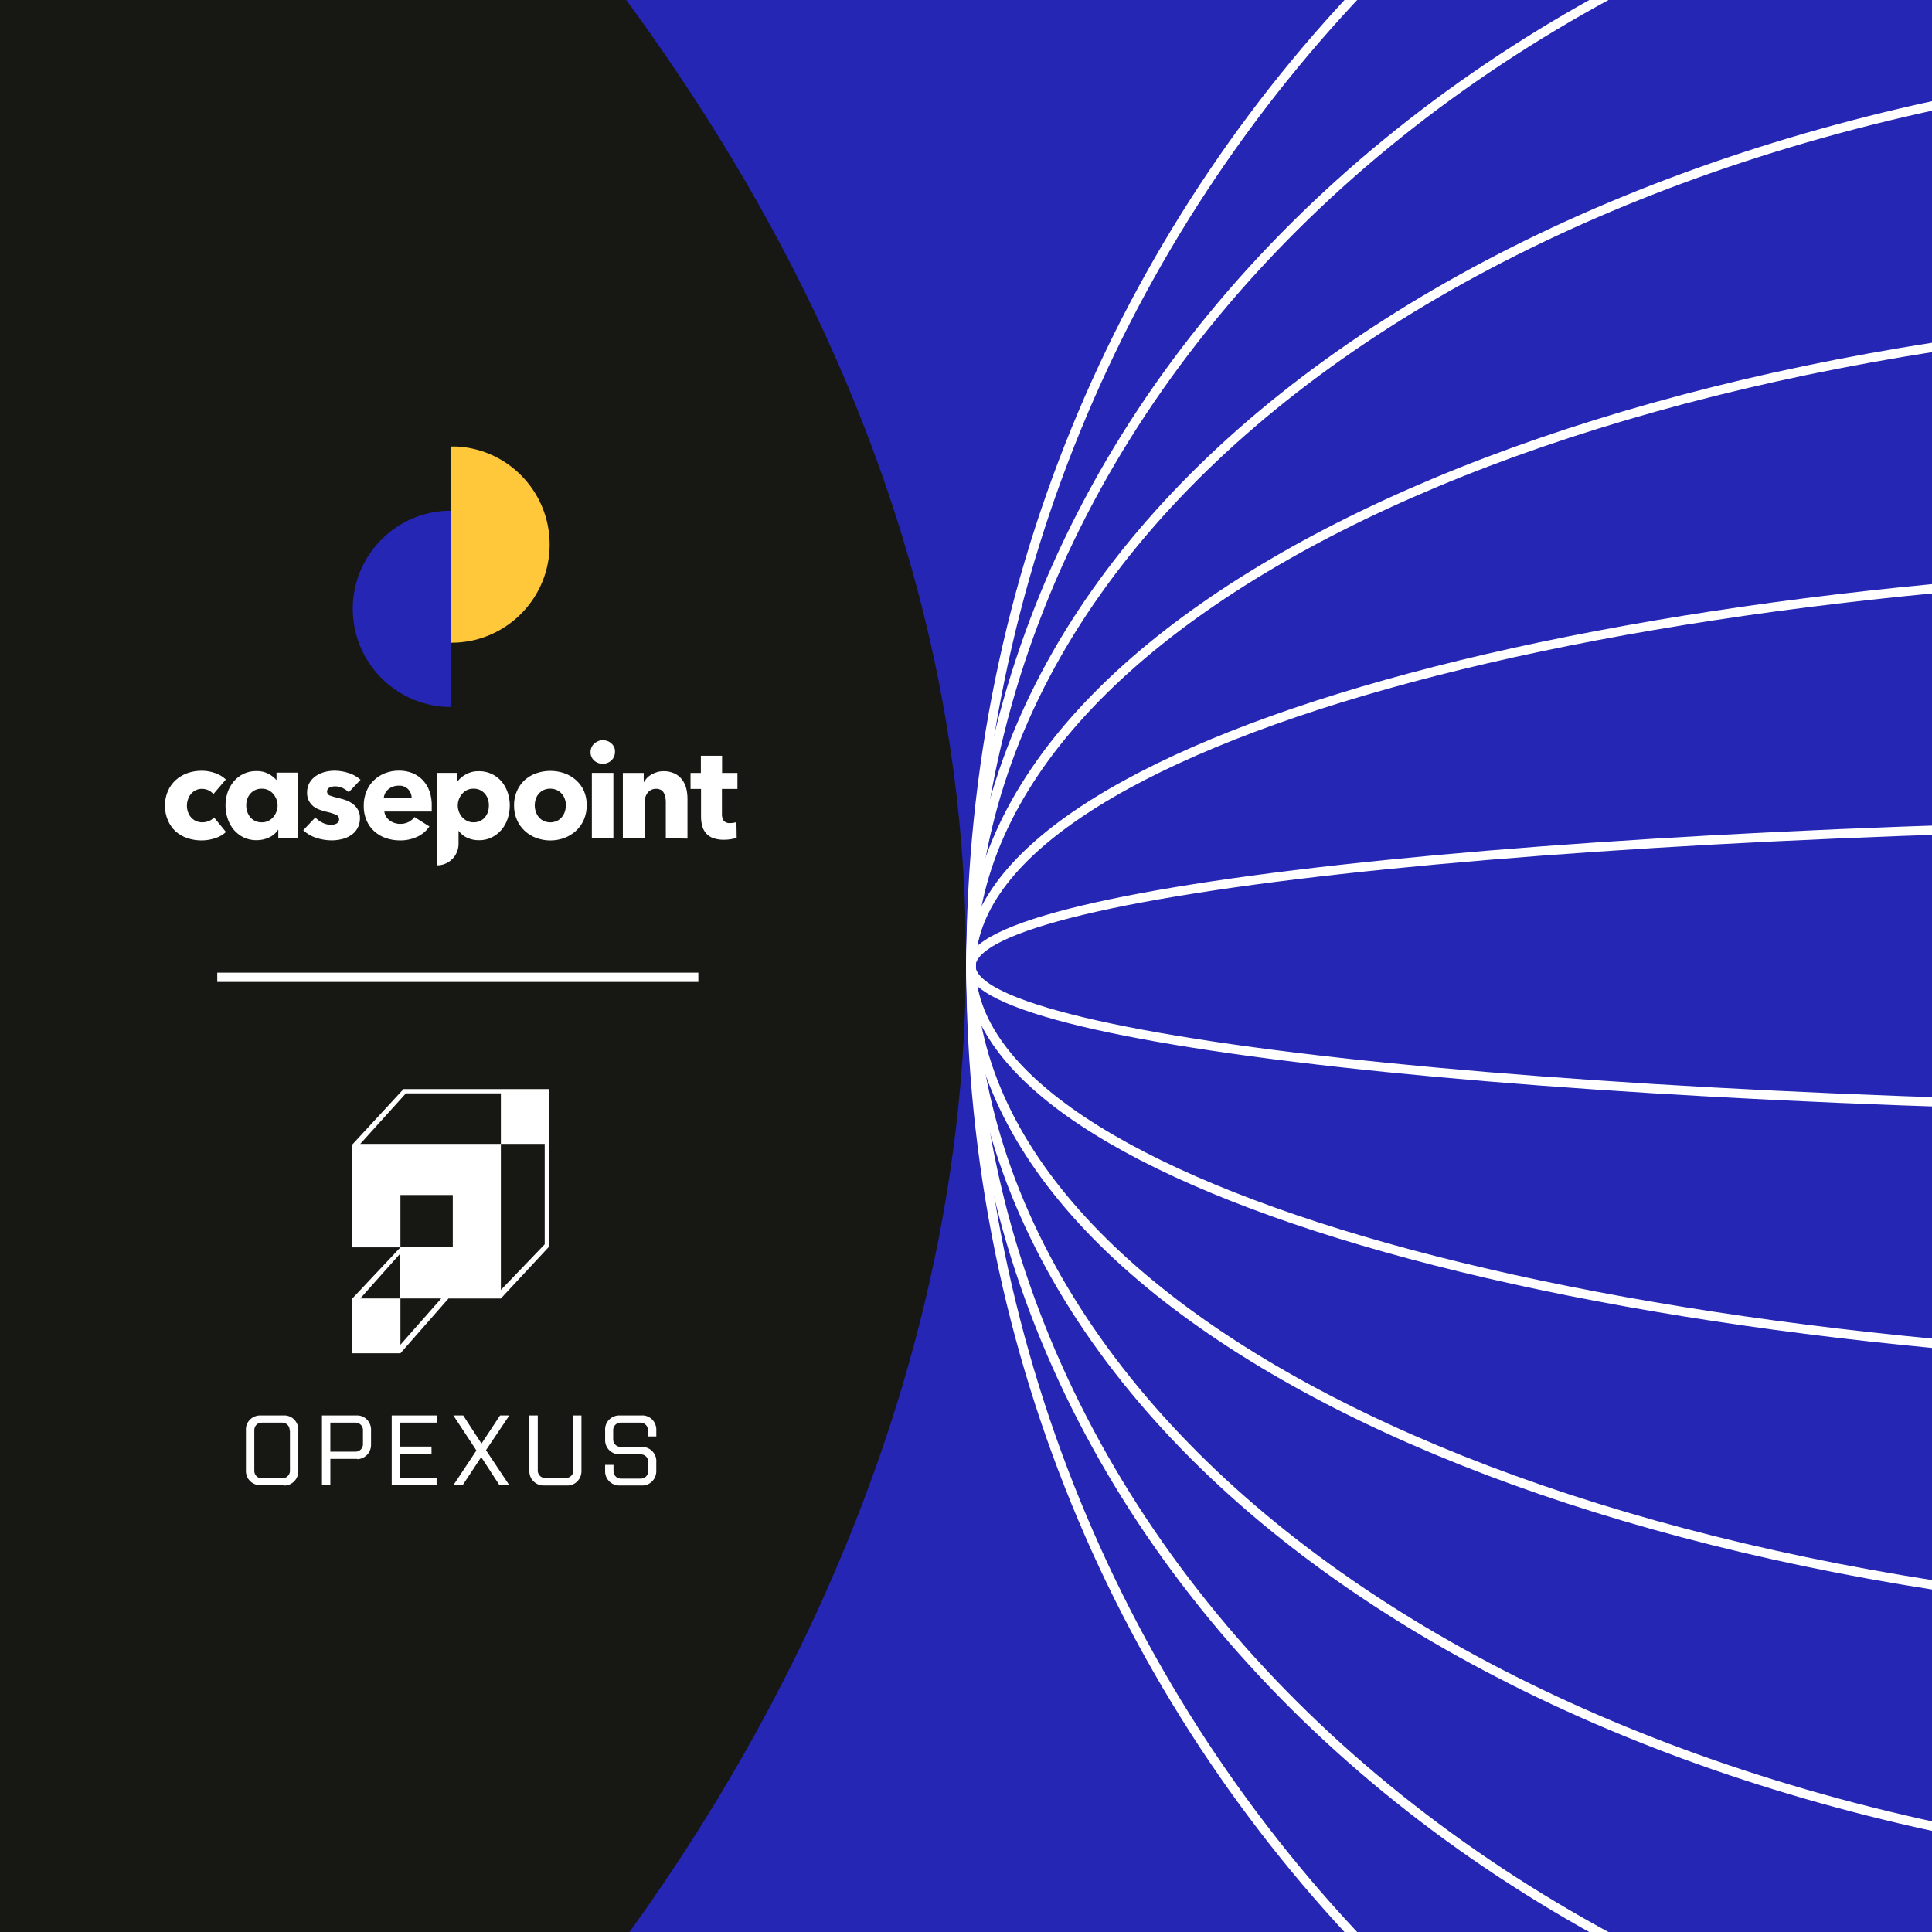 <?xml version="1.0" encoding="UTF-8"?>
<svg id="Layer_1" xmlns="http://www.w3.org/2000/svg" xmlns:xlink="http://www.w3.org/1999/xlink" version="1.1" viewBox="0 0 1200 1200">
  <!-- Generator: Adobe Illustrator 29.6.1, SVG Export Plug-In . SVG Version: 2.1.1 Build 9)  -->
  <defs>
    <style>
      .st0 {
        fill: #171713;
      }

      .st1 {
        fill-rule: evenodd;
      }

      .st1, .st2 {
        fill: #fff;
      }

      .st3 {
        fill: none;
        stroke: #fff;
        stroke-width: 5.77px;
      }

      .st4 {
        fill: #ffc83a;
      }

      .st5 {
        fill: #2526b3;
      }

      .st6 {
        clip-path: url(#clippath);
      }
    </style>
    <clipPath id="clippath">
      <rect class="st5" width="1200" height="1200"/>
    </clipPath>
  </defs>
  <g>
    <rect class="st5" width="1200" height="1200"/>
    <g class="st6">
      <g>
        <path class="st3" d="M1483.99-280.89c-486.51,0-880.91,394.4-880.91,880.91s394.4,880.91,880.91,880.91"/>
        <path class="st3" d="M1483.99-122.52c-486.51,0-880.91,323.49-880.91,722.54s394.4,722.55,880.91,722.55"/>
        <path class="st3" d="M1483.99,35.84c-486.51,0-880.91,252.59-880.91,564.18s394.4,564.18,880.91,564.18"/>
        <path class="st3" d="M1483.99,194.26c-486.51,0-880.91,181.69-880.91,405.81s394.4,405.82,880.91,405.82"/>
        <path class="st3" d="M1483.99,352.57c-486.51,0-880.91,110.79-880.91,247.45s394.4,247.45,880.91,247.45"/>
        <path class="st3" d="M1483.99,510.93c-486.51,0-880.91,39.89-880.91,89.08s394.4,89.08,880.91,89.08"/>
        <path class="st3" d="M1486.1,1480.89c486.52,0,880.92-394.39,880.92-880.91s-394.4-880.91-880.92-880.91"/>
        <path class="st3" d="M1486.1,1322.48c486.52,0,880.92-323.49,880.92-722.55S1972.62-122.62,1486.1-122.62"/>
        <path class="st3" d="M1486.1,1164.17c486.52,0,880.92-252.6,880.92-564.18S1972.62,35.8,1486.1,35.8"/>
        <path class="st3" d="M1486.1,1005.75c486.52,0,880.92-181.69,880.92-405.82s-394.4-405.82-880.92-405.82"/>
        <path class="st3" d="M1486.1,847.44c486.52,0,880.92-110.78,880.92-247.45s-394.4-247.45-880.92-247.45"/>
        <path class="st3" d="M1486.1,689.07c486.52,0,880.92-39.88,880.92-89.08s-394.4-89.08-880.92-89.08"/>
      </g>
      <path class="st0" d="M-173.46-113.6v1427.12h470.01s682.76-664.2,0-1427.12H-173.46Z"/>
    </g>
  </g>
  <g>
    <g>
      <path id="Path_1" class="st2" d="M250.61,676.46l-31.76,34.4v63.89h29.87l-29.87,31.76v34.02h29.87l29.87-34.02h32.51l29.87-32.13h0v-97.92h-90.35ZM248.72,835.24v-28.73h-24.95l24.57-27.6v27.6h25.71l-25.33,28.73ZM281.23,774.37h-32.51v-32.13h32.51v32.13ZM338.32,772.86l-27.22,28.35v-90.73h-87.33l28.35-31.38h58.98v31.38h27.22s0,62.38,0,62.38Z"/>
      <g id="Group_1">
        <path id="Path_2" class="st2" d="M175.81,922.49h-13.76c-4.83.19-8.92-3.35-9.29-8.18v-25.84c-.37-4.83,3.35-8.92,8.18-9.29h15.06c4.83-.37,8.92,3.35,9.29,8.18v26.03c.19,4.83-3.35,8.92-8.18,9.29-.56,0-.93,0-1.3-.19ZM179.9,888.65c.19-2.6-1.67-4.83-4.28-5.02h-12.83c-2.42-.19-4.65,1.67-4.83,4.28v25.28c-.19,2.6,1.67,4.83,4.28,5.02h12.83c2.6.19,4.83-1.86,5.02-4.28v-25.28h-.19Z"/>
        <path id="Path_3" class="st2" d="M221.36,906.13h-16.17v16.36h-5.21v-43.31h21.19c4.83-.37,8.92,3.35,9.29,8.18v9.67c.19,4.83-3.35,8.92-8.18,9.29-.37-.19-.74-.19-.93-.19ZM225.45,888.65c.19-2.6-1.67-4.83-4.28-5.02h-15.99v18.03h15.24c2.6.19,4.83-1.67,5.02-4.28,0,0,0-8.74,0-8.74Z"/>
        <path id="Path_4" class="st2" d="M243.29,879.17h28.07v4.46h-23.05v14.87h19.71v4.46h-19.71v15.06h22.87v4.46h-27.88v-43.31Z"/>
        <path id="Path_5" class="st2" d="M298.88,905.01l-11.53,17.47h-5.76l14.31-21.56-14.31-21.75h6.13l11.34,17.47,11.53-17.47h5.76l-14.5,21.56,14.5,21.75h-6.13l-11.34-17.47Z"/>
        <path id="Path_6" class="st2" d="M361.15,879.17v34.21c.19,4.83-3.35,8.92-8.18,9.29h-14.87c-4.83.19-8.92-3.35-9.29-8.18v-35.32h5.21v33.83c-.19,2.6,1.67,4.83,4.28,5.02h12.83c2.6.19,4.83-1.86,5.02-4.28v-34.58h5.02Z"/>
        <path id="Path_7" class="st2" d="M407.63,907.8v5.58c.19,4.83-3.35,8.92-8.18,9.29h-14.31c-4.83.19-8.92-3.35-9.29-8.18v-4.65h5.21v3.53c-.19,2.6,1.67,4.83,4.28,5.02h12.27c2.6.19,4.83-1.67,5.02-4.28v-5.76c.19-2.6-1.67-4.83-4.28-5.02h-13.2c-4.83.19-8.92-3.35-9.29-8.18v-6.69c-.37-4.83,3.35-8.92,8.18-9.29h14.31c4.83-.37,8.92,3.35,9.29,8.18v4.83h-5.21v-3.53c.19-2.6-1.67-4.83-4.28-5.02h-12.27c-2.6-.19-4.83,1.67-5.02,4.28v5.76c-.19,2.6,1.67,4.83,4.28,5.02h13.2c4.83-.19,8.92,3.35,9.29,8.18.19.37.19.56,0,.93Z"/>
      </g>
    </g>
    <g>
      <g>
        <path class="st4" d="M283.28,277.32c33.62,1.56,59.62,30.11,58.05,63.74-1.52,32.6-28.44,58.24-61.06,58.14v-121.87h3.01Z"/>
        <path class="st5" d="M277.24,317.25c-33.62,1.56-59.62,30.12-58.07,63.74,1.54,32.6,28.46,58.24,61.08,58.14v-121.88h-3.01Z"/>
      </g>
      <path class="st1" d="M381.97,467.09c0,1.98-.81,3.86-2.24,5.23-.7.67-1.53,1.19-2.43,1.53-2.88,1.15-6.15.54-8.4-1.57-1.39-1.37-2.16-3.24-2.11-5.19,0-.97.2-1.93.56-2.81.38-.88.95-1.69,1.65-2.34.71-.65,1.54-1.19,2.42-1.57.95-.43,1.98-.63,3.03-.61,1.04,0,2.05.18,3,.56.91.34,1.73.88,2.42,1.55.7.65,1.26,1.44,1.65,2.31.36.92.51,1.91.45,2.9h.01ZM367.61,520.72v-40.65h13.37v40.65h-13.37ZM268.15,500.88v1.64c.01.52.01,1.03,0,1.53h-29.41c.11,1.1.45,2.16,1.03,3.1.58.94,1.33,1.75,2.2,2.4.9.7,1.91,1.24,3.01,1.6,1.13.38,2.31.58,3.48.58,1.86.05,3.7-.36,5.39-1.19,1.41-.74,2.64-1.78,3.59-3.06l9.28,5.86c-1.88,2.79-4.49,4.99-7.55,6.4-3.41,1.55-7.15,2.34-10.9,2.25-2.94,0-5.85-.47-8.64-1.44-2.63-.9-5.08-2.34-7.15-4.2-2.07-1.89-3.71-4.18-4.81-6.74-1.21-2.9-1.83-6-1.75-9.15-.05-3.08.55-6.16,1.71-9.01,1.05-2.58,2.65-4.92,4.67-6.85,2-1.91,4.36-3.39,6.94-4.38,2.77-1.06,5.69-1.57,8.63-1.55,2.83-.02,5.62.49,8.27,1.51,2.43.99,4.63,2.47,6.45,4.38,1.87,2,3.28,4.36,4.21,6.94,1.01,3.01,1.46,6.18,1.36,9.35v.02ZM255.71,495.74c0-2.02-.75-3.98-2.11-5.46-1.58-1.62-3.78-2.45-6-2.29-1.24,0-2.45.2-3.6.61-1.03.38-2.01.97-2.86,1.69-.81.7-1.48,1.55-1.94,2.49-.47.92-.77,1.93-.84,2.97h17.35ZM216.63,492.06l.04.03-.05-.02h.01ZM223.94,484.35l-7.31,7.72c-1.11-1.06-2.41-1.93-3.78-2.6-1.47-.7-3.03-1.06-4.66-1.06-1.19,0-2.38.23-3.46.74-1.35.61-1.98,2.18-1.37,3.55.3.67.84,1.19,1.53,1.44,1.85.67,3.76,1.21,5.69,1.62,1.58.36,3.1.81,4.61,1.39s2.92,1.37,4.2,2.38c1.26.97,2.28,2.2,3.03,3.59.81,1.57,1.22,3.3,1.15,5.06.05,2.27-.52,4.49-1.64,6.47-1,1.71-2.38,3.15-4.05,4.2-1.71,1.12-3.59,1.91-5.59,2.38-2.01.47-4.11.72-6.2.74-3.33,0-6.62-.54-9.78-1.6-2.96-.94-5.69-2.54-7.95-4.7l7.5-7.93c1.26,1.35,2.76,2.45,4.41,3.26,1.71.88,3.61,1.33,5.55,1.3,1.13,0,2.23-.27,3.21-.76,1.05-.49,1.68-1.6,1.6-2.74,0-1.24-.79-2.34-1.96-2.76-1.98-.83-4.04-1.46-6.14-1.89-1.43-.34-2.83-.76-4.2-1.3-1.37-.49-2.65-1.21-3.78-2.11-1.13-.94-2.06-2.11-2.74-3.42-.75-1.53-1.13-3.21-1.08-4.9-.07-2.2.47-4.38,1.55-6.31,1.01-1.69,2.36-3.12,3.99-4.2,1.67-1.1,3.51-1.91,5.44-2.43,1.93-.49,3.91-.76,5.91-.79,3.03,0,6.07.5,8.94,1.44,2.75.85,5.26,2.29,7.37,4.2ZM132.5,493.22c-.82-1.03-1.87-1.84-3.08-2.38-1.26-.58-2.61-.88-4.01-.88-1.32-.02-2.62.27-3.82.83-1.13.56-2.13,1.35-2.94,2.29-.81.97-1.45,2.09-1.85,3.3-.49,1.28-.71,2.65-.71,4.02s.23,2.72.68,4c.81,2.45,2.58,4.45,4.92,5.55,1.26.56,2.61.83,3.97.81,1.4,0,2.75-.27,4.05-.79,1.26-.47,2.36-1.24,3.24-2.25l7.41,9.05c-1.93,1.78-4.22,3.08-6.72,3.84-2.69.92-5.55,1.39-8.4,1.39-3.06.02-6.1-.47-8.98-1.46-2.68-.9-5.14-2.34-7.25-4.2-2.05-1.93-3.69-4.29-4.76-6.9-1.22-2.85-1.83-5.96-1.78-9.06-.05-3.08.56-6.16,1.78-8.99,1.11-2.58,2.76-4.9,4.82-6.81,2.11-1.91,4.59-3.37,7.26-4.34,2.87-1.01,5.88-1.53,8.94-1.51,1.42,0,2.81.11,4.21.36,1.41.25,2.83.63,4.2,1.1,1.28.45,2.52,1.01,3.69,1.73,1.05.63,2.03,1.39,2.9,2.25l-7.72,9.03-.04-.02ZM172.7,515.42c-1.35,2.11-3.31,3.77-5.59,4.76-2.43,1.12-5.06,1.69-7.72,1.69-2.81.05-5.62-.56-8.15-1.77-2.33-1.15-4.42-2.79-6.09-4.79-1.68-2.04-2.96-4.38-3.77-6.9-1.75-5.28-1.75-10.99,0-16.29.85-2.49,2.16-4.79,3.84-6.81,1.66-1.95,3.71-3.53,6.02-4.65,2.49-1.17,5.21-1.78,7.95-1.73,2.63-.09,5.26.49,7.6,1.73,1.82.94,3.46,2.22,4.81,3.75h.15v-4.49h13.39v40.8h-12.29v-5.32h-.15v.02ZM152.94,500.23c0,1.3.2,2.61.6,3.86.4,1.24,1.04,2.4,1.85,3.42.83.99,1.84,1.8,3.01,2.36,1.3.63,2.74.94,4.2.9,1.42.02,2.81-.27,4.08-.9,1.16-.56,2.22-1.37,3.07-2.36,1.68-2.02,2.63-4.56,2.68-7.19-.02-2.63-.97-5.17-2.68-7.19-.85-.99-1.88-1.8-3.07-2.38-1.29-.61-2.68-.92-4.08-.88-1.46-.05-2.89.27-4.2.88-2.31,1.15-4.06,3.17-4.86,5.64-.4,1.24-.6,2.54-.6,3.84ZM362.6,509.24c1.24-2.83,1.85-5.91,1.8-9.01h.02c.06-3.08-.52-6.13-1.71-8.96-1.17-2.58-2.88-4.9-5.01-6.79-2.09-1.84-4.54-3.28-7.17-4.2-5.64-1.95-11.79-1.95-17.43,0-2.65.92-5.08,2.34-7.17,4.2-2.06,1.89-3.73,4.2-4.85,6.79-1.24,2.83-1.85,5.89-1.8,8.96-.05,3.1.56,6.18,1.8,9.01,1.11,2.61,2.78,4.92,4.85,6.85,2.09,1.93,4.52,3.42,7.17,4.38,5.62,2.07,11.82,2.07,17.43,0,2.65-.99,5.08-2.47,7.17-4.38,2.11-1.91,3.77-4.25,4.89-6.85ZM350.86,496.39c.43,1.24.65,2.54.65,3.84h-.05c0,1.3-.2,2.58-.6,3.82-.39,1.26-1.02,2.4-1.83,3.41-.83,1.01-1.86,1.84-3.03,2.4-2.68,1.24-5.72,1.24-8.4,0-1.17-.58-2.2-1.39-3.03-2.4-.81-1.01-1.43-2.18-1.81-3.41-.41-1.24-.62-2.52-.62-3.82s.2-2.61.62-3.84c.38-1.21.96-2.31,1.77-3.3.83-.97,1.85-1.77,2.99-2.34,2.68-1.19,5.74-1.19,8.41,0,1.16.56,2.19,1.37,3.07,2.34.82.97,1.47,2.09,1.87,3.3ZM413.54,498.5v22.2l13.46.16v-25.21c-.02-2.02-.3-4.07-.78-6.04-.5-1.95-1.37-3.8-2.58-5.41-1.22-1.57-2.78-2.85-4.56-3.73-2.18-1.01-4.54-1.53-6.94-1.46-1.35-.02-2.7.18-4.01.56-1.21.36-2.36.85-3.47,1.46-1.02.58-1.96,1.28-2.77,2.11-.73.79-1.36,1.66-1.91,2.58h-.15v-5.64h-12.97v40.62h13.49v-22.04c0-1.12.15-2.22.44-3.3.27-1.01.72-1.96,1.35-2.81.58-.81,1.35-1.46,2.25-1.91.96-.49,2.04-.72,3.12-.7,1.04-.05,2.07.2,2.99.7.77.43,1.4,1.08,1.82,1.87.47.85.78,1.78.95,2.74.2,1.08.28,2.16.28,3.26ZM448.41,490.03v15.57c-.09,1.48.28,2.94,1.1,4.2,1.03,1.06,2.49,1.6,3.95,1.44.7,0,1.42-.05,2.12-.16.63-.09,1.26-.25,1.84-.5l.15,9.8c-1.14.38-2.31.67-3.51.85-1.39.23-2.78.36-4.2.36-2.33.07-4.66-.27-6.87-1.01-1.71-.61-3.24-1.62-4.43-2.97-1.14-1.33-1.98-2.9-2.41-4.58-.51-1.93-.76-3.93-.73-5.93v-17.08h-6.52v-9.93h6.42v-10.69h13.17v10.69h9.55v9.93h-9.63ZM303.06,496.39c.4,1.23.6,2.54.6,3.84h-.02c.02,1.3-.15,2.61-.51,3.86-.41,1.26-1.02,2.4-1.83,3.41-.81.99-1.82,1.8-2.96,2.36-1.3.63-2.75.94-4.21.9-1.39.02-2.81-.27-4.07-.9-1.17-.58-2.2-1.37-3.06-2.36-.85-.99-1.53-2.13-1.98-3.37-.45-1.21-.69-2.52-.69-3.82.01-1.3.24-2.61.69-3.84.45-1.23,1.13-2.36,1.98-3.35.83-.99,1.85-1.8,2.99-2.38,1.28-.61,2.68-.9,4.09-.88,2.77-.09,5.39,1.08,7.15,3.21.82.99,1.45,2.09,1.83,3.3ZM271.42,480.08v57.5h.02v-.09c7.4,0,13.37-5.98,13.37-13.37v-7.95h.17c1.34,1.84,3.14,3.3,5.23,4.2,2.23,1.01,4.66,1.51,7.1,1.51,2.83.07,5.62-.54,8.17-1.78,2.33-1.15,4.4-2.79,6.09-4.79,1.68-2.04,2.96-4.38,3.77-6.9.88-2.63,1.3-5.39,1.3-8.16s-.45-5.53-1.35-8.13c-.83-2.49-2.13-4.79-3.82-6.81-3.53-4.09-8.7-6.4-14.09-6.31-2.71-.07-5.39.56-7.8,1.84-1.99,1.03-3.75,2.47-5.19,4.2h-.23v-4.97h-12.74Z"/>
    </g>
    <line class="st3" x1="134.94" y1="607.02" x2="433.75" y2="607.02"/>
  </g>
</svg>